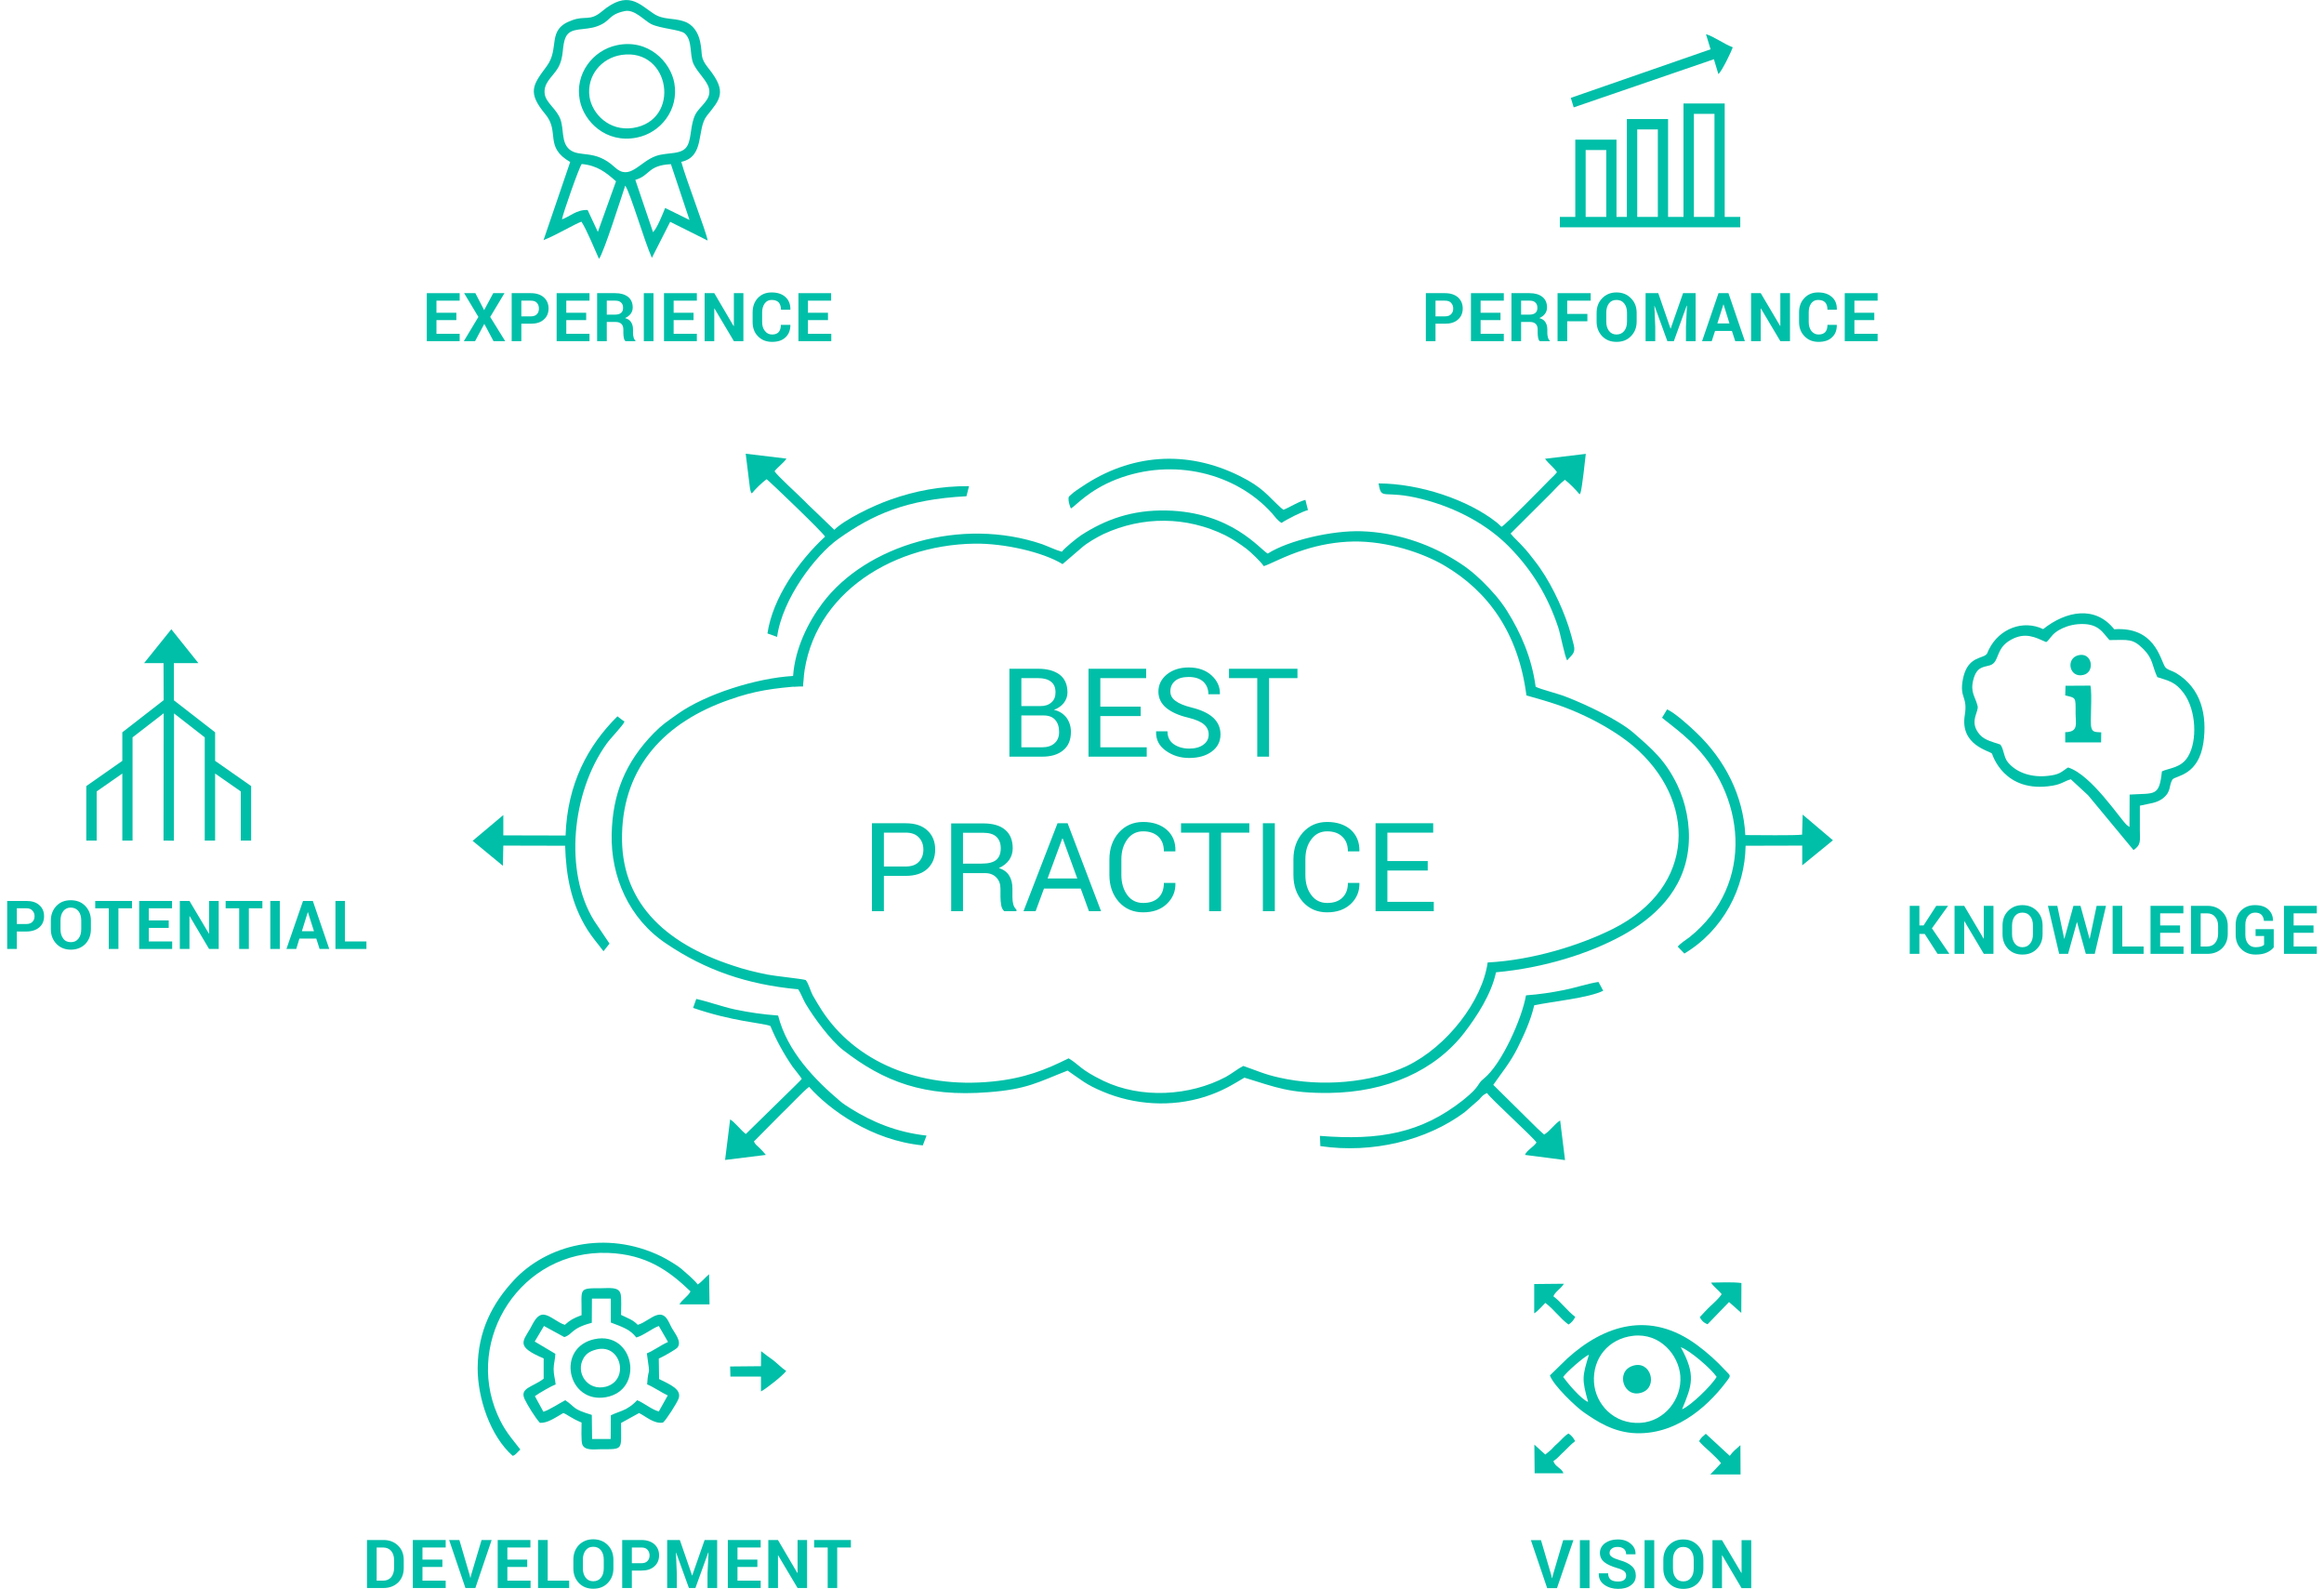 <?xml version="1.0" encoding="UTF-8"?>
<!DOCTYPE svg PUBLIC "-//W3C//DTD SVG 1.1//EN" "http://www.w3.org/Graphics/SVG/1.1/DTD/svg11.dtd">
<!-- Creator: CorelDRAW X7 -->
<svg xmlns="http://www.w3.org/2000/svg" xml:space="preserve" width="474" height="324" version="1.1" style="shape-rendering:geometricPrecision; text-rendering:geometricPrecision; image-rendering:optimizeQuality; fill-rule:evenodd; clip-rule:evenodd"
viewBox="0 0 16028 11024"
 xmlns:xlink="http://www.w3.org/1999/xlink">
 <defs>
  <style type="text/css">
   <![CDATA[
    .fil0 {fill:#00BFA8}
   ]]>
  </style>
 </defs>
 <g id="Layer_x0020_1">
  <path class="fil0" d="M7458 3799c33,-30 101,-70 151,-94 270,-125 576,-123 844,9 57,29 105,62 149,95 26,20 101,91 118,119 40,-11 148,-72 280,-113 102,-33 221,-56 344,-58 233,-3 478,78 628,166 307,180 515,470 571,902 167,47 268,77 409,144 116,55 238,128 330,205 444,375 444,979 -139,1271 -227,113 -552,216 -869,233 -37,266 -282,584 -560,718 -249,118 -594,147 -885,81 -103,-22 -167,-53 -251,-81 -38,19 -76,51 -121,76 -250,133 -588,153 -850,27 -165,-80 -165,-111 -241,-156 -156,78 -305,139 -529,161 -512,51 -954,-139 -1185,-496 -20,-31 -41,-66 -62,-103 -17,-32 -27,-78 -48,-105 -27,-9 -210,-27 -266,-38 -84,-17 -162,-36 -238,-62 -487,-159 -783,-451 -771,-913 11,-468 296,-777 747,-933 175,-62 302,-79 509,-95 27,-606 588,-978 1190,-987 207,-3 476,59 611,142l134 -115zm-139 29c-44,-12 -90,-35 -136,-52 -558,-191 -1223,5 -1526,410 -98,130 -190,314 -203,504 -255,15 -605,125 -800,263 -75,53 -108,74 -167,134 -198,202 -286,423 -292,700 -7,293 119,588 380,761 268,181 556,283 914,316 20,28 34,71 53,102 59,99 171,250 257,318 285,222 567,329 1010,294 269,-20 345,-70 550,-150 94,64 125,96 245,146 220,93 475,109 707,36 121,-39 187,-81 275,-133 222,68 312,109 590,106 397,-5 732,-153 937,-419 85,-111 186,-264 219,-418 332,-30 648,-130 879,-257 211,-117 429,-305 457,-618 13,-149 -19,-302 -79,-427 -83,-170 -170,-244 -307,-363 -101,-86 -323,-192 -458,-244 -51,-22 -179,-53 -217,-72 -27,-201 -103,-374 -199,-527 -51,-81 -109,-143 -170,-204 -68,-66 -127,-112 -222,-167 -155,-92 -375,-173 -617,-181 -202,-7 -508,63 -651,155 -54,-29 -252,-290 -704,-299 -238,-5 -422,62 -592,172 -31,21 -115,89 -133,114z"/>
  <path class="fil0" d="M4359 1248c104,-30 85,-101 247,-109l129 387 -169 -83c-16,40 -56,141 -84,168l-123 -363zm-509 274c6,-40 120,-364 137,-384 109,10 169,59 238,120l-126 351 -71 -152c-78,-3 -123,46 -178,65zm435 -1445c69,-15 136,66 184,90 65,32 203,38 233,65 55,49 32,144 60,210 30,64 93,114 108,171 19,79 -59,118 -93,179 -36,69 -27,157 -54,214 -35,73 -135,47 -220,76 -117,41 -183,177 -288,77 -138,-127 -243,-63 -314,-123 -57,-50 -36,-137 -62,-209 -26,-70 -97,-112 -108,-171 -14,-81 56,-124 91,-184 46,-80 25,-151 54,-214 33,-73 131,-43 219,-76 97,-35 73,-80 190,-105zm-378 1047l-185 542c87,-34 215,-111 263,-128 38,58 91,191 122,258 33,-42 155,-428 182,-508 35,48 132,384 185,501l127 -250 260 130c-9,-60 -148,-418 -183,-546 166,-36 105,-227 177,-319 91,-114 145,-164 12,-330 -64,-79 -38,-91 -58,-184 -13,-65 -51,-122 -111,-141 -80,-28 -143,-8 -213,-55 -100,-66 -178,-166 -359,-14 -83,70 -114,26 -207,61 -180,64 -80,192 -176,320 -98,131 -133,181 -8,332 102,122 -10,226 172,331z"/>
  <path class="fil0" d="M14150 4455c6,-4 6,-4 12,-10 3,-4 7,-8 10,-12 22,-26 28,-38 64,-60 38,-22 81,-37 132,-42 146,-13 175,61 221,110 134,-1 161,-12 236,63 68,68 59,115 96,194 79,26 125,32 184,112 87,119 94,329 31,436 -48,84 -133,82 -183,106 -19,177 -47,150 -224,161l-1 225c-2,-1 -5,-3 -6,-4 -1,-1 -3,-3 -5,-5 -1,-1 -3,-2 -6,-3 -48,-43 -247,-351 -409,-401l-10 6c-42,30 -56,44 -129,52 -110,13 -216,-19 -278,-93 -30,-35 -27,-88 -53,-124 -75,-25 -123,-35 -157,-87 -54,-80 8,-142 -1,-180 -17,-69 -53,-95 -29,-186 24,-89 70,-83 115,-97 69,-22 34,-117 147,-178 99,-54 167,-16 243,17zm-21 -90c-140,-67 -304,-3 -375,138 -13,22 -8,34 -33,47 -44,21 -122,26 -149,162 -26,134 35,117 13,250 -34,209 170,246 189,267 1,1 80,280 421,222 65,-11 83,-33 126,-44l120 111 315 380c55,-37 44,-68 44,-137 0,-57 0,-114 0,-171 70,-16 117,-18 160,-51 61,-49 38,-85 67,-132 29,-27 180,-28 214,-254 27,-189 -14,-378 -191,-484 -27,-16 -63,-22 -76,-43 -35,-60 -74,-279 -352,-260 -131,-166 -334,-128 -493,-1z"/>
  <path class="fil0" d="M3661 9308l64 -108 141 77c60,-18 44,-61 191,-99l1 -168 131 0 0 166c90,34 135,50 177,104 54,-16 102,-59 156,-80l64 111c-52,23 -98,59 -147,79 27,191 11,70 2,215 43,18 100,57 143,77l-62 111c-46,-11 -105,-60 -150,-78 -29,29 -39,38 -78,61 -35,18 -75,28 -105,44l-1 164 -129 0 -2 -167c-139,-42 -108,-50 -184,-102 -37,19 -111,68 -152,80l-59 -108c25,-19 114,-71 144,-81 -3,-37 -14,-66 -14,-107 0,-38 12,-72 12,-106l-143 -85zm209 -116c-46,-13 -101,-65 -142,-70 -52,-8 -78,60 -99,97 -54,92 -97,125 94,206l0 141c-80,60 -168,64 -132,142 20,42 75,131 106,164 52,3 105,-35 162,-68 26,8 52,35 127,66 0,29 -4,130 5,152 17,43 75,34 131,33 158,0 138,7 138,-182l125 -69c46,22 103,77 166,66 20,-15 97,-134 109,-168 20,-62 -55,-94 -136,-134l-2 -142c21,-8 118,-62 130,-77 31,-40 -18,-97 -39,-134 -22,-38 -39,-108 -102,-91 -40,10 -88,55 -135,68 -37,-37 -60,-41 -116,-69 0,-33 5,-123 -4,-149 -15,-47 -78,-36 -134,-36 -163,0 -134,-1 -136,187 -60,23 -76,32 -116,67z"/>
  <path class="fil0" d="M11012 9592c-11,-167 99,-304 272,-324 186,-21 315,132 327,278 12,160 -108,315 -275,326 -187,12 -314,-131 -324,-280zm-41 135c-48,-18 -142,-130 -173,-173 20,-32 146,-142 179,-155 -47,154 -50,169 -6,328zm643 -380c66,24 213,152 249,206 -35,61 -183,203 -240,225 69,-167 98,-236 -9,-431zm-908 196c25,72 187,224 238,258 85,58 201,138 360,143 306,10 528,-223 635,-369 27,-35 15,-33 -16,-67 -60,-65 -122,-121 -196,-176 -325,-240 -643,-140 -901,94l-120 117z"/>
  <path class="fil0" d="M10540 6906c-27,157 -167,476 -292,577 -55,44 -16,47 -146,151 -291,229 -580,280 -992,247l3 71c361,53 738,-39 1001,-235l101 -88c17,-19 25,-33 55,-45 23,38 319,305 343,343 -20,31 -68,54 -80,86l278 36 -34 -275c-43,28 -67,71 -111,98 -31,-27 -61,-55 -89,-84l-264 -261c58,-84 118,-155 168,-255 45,-91 92,-192 116,-297 133,-28 374,-50 479,-101l-33 -61c-70,10 -162,41 -239,56 -89,18 -171,30 -264,37z"/>
  <path class="fil0" d="M4760 6993c273,94 471,103 536,125 42,101 93,194 155,284 22,29 46,57 63,83 -11,15 -31,32 -46,48l-342 335c-33,-24 -79,-85 -109,-101l-35 281 283 -35c-15,-18 -27,-32 -43,-47 -21,-21 -28,-22 -40,-46l188 -190c44,-40 157,-162 195,-189 140,158 434,372 789,406l26 -68c-207,-23 -377,-94 -530,-190 -22,-13 -55,-36 -70,-49 -172,-146 -366,-342 -430,-594 -108,-8 -198,-21 -299,-42 -97,-21 -182,-54 -269,-73l-22 62z"/>
  <path class="fil0" d="M3561 10057c-61,-80 -110,-129 -159,-243 -227,-522 162,-1143 768,-1121 267,10 424,125 572,267 -18,36 -55,54 -77,90l209 0 -3 -209c-29,24 -49,52 -79,71 -21,-30 -83,-82 -115,-110 -25,-21 -97,-65 -138,-85 -387,-188 -799,-78 -1025,168 -144,156 -248,346 -249,607 -1,205 86,471 243,609 18,-7 4,0 21,-12l32 -32z"/>
  <path class="fil0" d="M10672 3183c28,38 57,55 83,93 -10,14 -33,36 -46,48 -47,48 -312,319 -339,331 -10,-8 -21,-21 -33,-30 -200,-158 -534,-270 -820,-271 21,125 28,39 303,109 242,62 456,180 606,334 159,162 267,343 338,557 15,44 45,204 62,228 29,-37 60,-49 46,-105 -11,-44 -22,-86 -36,-129 -49,-149 -136,-331 -236,-457 -27,-35 -50,-65 -78,-95 -32,-36 -61,-60 -89,-94l281 -280c31,-31 61,-67 96,-93 33,25 78,71 102,101l6 -10c11,-28 34,-243 37,-271l-283 34z"/>
  <path class="fil0" d="M5168 3423c21,-27 72,-77 102,-98 13,7 384,362 406,398 -183,169 -364,426 -400,672l67 24c37,-268 268,-568 425,-680 237,-168 469,-274 889,-296l18 -70c-203,-1 -375,34 -541,92 -132,46 -325,142 -394,211l-156 -150c-22,-20 -32,-31 -52,-51 -48,-48 -184,-171 -207,-205 16,-23 67,-62 83,-88l-283 -34 30 242c1,7 2,11 4,17 7,18 1,7 9,16z"/>
  <path class="fil0" d="M11484 4980c77,62 124,95 195,162 382,359 458,991 -5,1361 -24,17 -64,44 -81,65l46 48c270,-162 421,-455 425,-748l393 -1 0 137 213 -174 -210 -178 -4 139c-49,7 -317,3 -394,3 -14,-272 -140,-520 -339,-710 -40,-39 -152,-141 -204,-162l-35 58z"/>
  <path class="fil0" d="M3875 5797l-432 -1 0 -141 -213 179 210 173 3 -140 429 1c6,209 42,404 156,585 38,59 74,98 110,147l42 -53 -107 -159c-209,-336 -157,-888 87,-1228 28,-40 116,-128 124,-154 -23,-14 -32,-24 -49,-36 -205,203 -348,468 -360,827z"/>
  <path class="fil0" d="M4264 381c339,-50 416,456 78,507 -165,24 -283,-98 -301,-217 -20,-146 82,-269 223,-290zm-290 316c29,147 181,299 393,258 169,-32 295,-195 263,-377 -26,-150 -182,-311 -400,-264 -166,35 -293,199 -256,383z"/>
  <path class="fil0" d="M7382 3528c33,-18 121,-126 315,-202 396,-154 831,-43 1081,236 22,26 39,51 66,66 30,-22 145,-80 183,-89l-18 -71c-58,17 -100,48 -152,69l-17 -13c-91,-82 -124,-141 -286,-221 -373,-186 -762,-151 -1093,72 -27,18 -52,33 -77,56 -18,16 -20,14 -18,43 2,16 9,40 16,54z"/>
  <path class="fil0" d="M11821 342l-970 337 20 66 973 -334 31 103c26,-21 94,-165 100,-186 -59,-21 -127,-73 -186,-91l32 105z"/>
  <path class="fil0" d="M4079 9366c179,-56 245,208 77,255 -130,34 -215,-99 -156,-198 17,-29 41,-46 79,-57zm-1 -75c-272,56 -192,451 78,403 269,-49 196,-459 -78,-403z"/>
  <path class="fil0" d="M14282 4825c77,18 72,12 72,123 0,72 23,131 -72,132l0 71 249 0 1 -70c-41,-2 -61,0 -69,-34 -10,-38 8,-224 -6,-290l-173 1 -2 67z"/>
  <path class="fil0" d="M5231 9654c33,-16 155,-112 175,-142 -33,-22 -57,-48 -88,-73 -29,-21 -59,-42 -86,-64l-1 104 -214 2 2 70 212 0 0 103z"/>
  <path class="fil0" d="M11898 8979c-16,26 -53,60 -75,80 -28,26 -53,54 -77,80 11,20 23,37 54,49l149 -154 85 75 1 -207c-56,-8 -151,-4 -211,-3 18,29 50,50 74,80z"/>
  <path class="fil0" d="M11893 10152c-20,23 -52,55 -74,78l210 0 -1 -203c-32,28 -50,42 -74,74l-166 -153c-23,20 -30,23 -47,51 15,20 55,56 78,76 16,15 64,60 74,77z"/>
  <path class="fil0" d="M10730 8994c15,-35 50,-50 73,-87l-206 2 0 203c22,-11 63,-58 77,-72 58,42 103,108 161,150 22,-13 36,-32 47,-53 -56,-42 -96,-101 -152,-143z"/>
  <path class="fil0" d="M10730 10138c37,-26 44,-41 76,-69 23,-22 48,-50 75,-70 -12,-22 -23,-38 -46,-53 -31,18 -54,50 -81,73 -19,16 -23,23 -39,39l-41 34c-14,-13 -72,-64 -76,-69l2 199 200 0c-13,-37 -56,-43 -70,-84z"/>
  <path class="fil0" d="M11279 9477c-121,41 -61,230 67,184 112,-39 60,-228 -67,-184z"/>
  <path class="fil0" d="M14374 4546c-91,22 -64,160 33,137 84,-18 64,-160 -33,-137z"/>
  <polygon class="fil0" points="549,5454 549,5832 621,5832 621,5491 799,5367 799,5832 870,5832 870,5116 1086,4949 1085,5832 1157,5833 1158,4950 1371,5116 1371,5832 1443,5832 1443,5367 1621,5491 1621,5832 1693,5832 1693,5454 1443,5279 1443,5081 1157,4859 1157,4601 1327,4601 1139,4366 950,4601 1085,4601 1086,4858 799,5081 799,5279 "/>
  <path class="fil0" d="M67 6463l0 121 -67 0 0 -333 133 0c38,0 68,9 90,29 22,19 33,45 33,77 0,32 -11,58 -33,77 -22,19 -52,29 -90,29l-66 0zm0 -52l66 0c18,0 33,-5 42,-15 10,-10 15,-23 15,-39 0,-16 -5,-29 -15,-39 -9,-11 -23,-16 -42,-16l-66 0 0 109z"/>
  <path class="fil0" d="M581 6447c0,41 -13,75 -38,102 -26,26 -60,40 -101,40 -41,0 -75,-14 -100,-40 -26,-27 -39,-61 -39,-102l0 -60c0,-40 13,-74 38,-101 26,-27 59,-40 100,-40 42,0 75,13 101,40 26,27 39,61 39,101l0 60zm-67 -60c0,-26 -6,-48 -19,-65 -13,-16 -31,-25 -54,-25 -22,0 -40,9 -52,25 -13,17 -19,38 -19,65l0 60c0,27 6,48 19,65 12,17 30,25 53,25 23,0 40,-8 53,-25 13,-17 19,-38 19,-65l0 -60z"/>
  <polygon class="fil0" points="866,6302 772,6302 772,6584 705,6584 705,6302 611,6302 611,6251 866,6251 "/>
  <polygon class="fil0" points="1121,6438 983,6438 983,6532 1145,6532 1145,6584 916,6584 916,6251 1144,6251 1144,6302 983,6302 983,6386 1121,6386 "/>
  <polygon class="fil0" points="1468,6584 1401,6584 1266,6356 1265,6356 1265,6584 1198,6584 1198,6251 1265,6251 1400,6478 1401,6478 1401,6251 1468,6251 "/>
  <polygon class="fil0" points="1771,6302 1677,6302 1677,6584 1610,6584 1610,6302 1516,6302 1516,6251 1771,6251 "/>
  <polygon class="fil0" points="1892,6584 1826,6584 1826,6251 1892,6251 "/>
  <path class="fil0" d="M2145 6512l-117 0 -22 72 -68 0 115 -333 68 0 114 333 -67 0 -23 -72zm-100 -51l84 0 -42 -132 -1 0 -41 132z"/>
  <polygon class="fil0" points="2344,6532 2493,6532 2493,6584 2278,6584 2278,6251 2344,6251 "/>
  <polygon class="fil0" points="3117,2221 2979,2221 2979,2316 3140,2316 3140,2367 2912,2367 2912,2034 3140,2034 3140,2086 2979,2086 2979,2170 3117,2170 "/>
  <polygon class="fil0" points="3310,2152 3373,2034 3451,2034 3352,2199 3456,2367 3375,2367 3311,2247 3247,2367 3169,2367 3270,2199 3171,2034 3249,2034 "/>
  <path class="fil0" d="M3568 2246l0 121 -67 0 0 -333 133 0c38,0 68,10 90,29 22,20 33,46 33,77 0,32 -11,58 -33,77 -22,20 -52,29 -90,29l-66 0zm0 -51l66 0c18,0 33,-5 42,-15 10,-10 14,-23 14,-39 0,-16 -4,-29 -14,-40 -9,-10 -23,-15 -42,-15l-66 0 0 109z"/>
  <polygon class="fil0" points="4018,2221 3880,2221 3880,2316 4041,2316 4041,2367 3813,2367 3813,2034 4041,2034 4041,2086 3880,2086 3880,2170 4018,2170 "/>
  <path class="fil0" d="M4161 2234l0 133 -67 0 0 -333 126 0c38,0 67,9 89,26 21,17 32,42 32,73 0,17 -5,32 -14,44 -9,12 -22,22 -39,30 20,6 34,15 42,29 9,14 13,30 13,50l0 25c0,9 1,19 4,29 2,10 7,18 13,23l0 4 -69 0c-6,-4 -10,-13 -12,-24 -2,-12 -3,-22 -3,-33l0 -23c0,-17 -4,-30 -13,-39 -9,-9 -22,-14 -39,-14l-63 0zm0 -51l57 0c19,0 33,-4 42,-12 10,-8 14,-20 14,-35 0,-16 -4,-28 -14,-37 -9,-9 -22,-13 -40,-13l-59 0 0 97z"/>
  <polygon class="fil0" points="4485,2367 4418,2367 4418,2034 4485,2034 "/>
  <polygon class="fil0" points="4763,2221 4625,2221 4625,2316 4786,2316 4786,2367 4558,2367 4558,2034 4786,2034 4786,2086 4625,2086 4625,2170 4763,2170 "/>
  <polygon class="fil0" points="5109,2367 5043,2367 4908,2140 4907,2140 4907,2367 4840,2367 4840,2034 4907,2034 5041,2262 5043,2261 5043,2034 5109,2034 "/>
  <path class="fil0" d="M5434 2254l1 1c0,36 -11,64 -33,85 -23,22 -54,32 -94,32 -40,0 -73,-13 -98,-39 -25,-25 -37,-58 -37,-99l0 -66c0,-41 12,-74 36,-100 25,-26 56,-39 96,-39 41,0 73,11 96,32 23,21 35,50 34,87l0 1 -65 0c0,-22 -6,-39 -16,-51 -11,-11 -27,-17 -49,-17 -20,0 -36,8 -48,24 -12,17 -18,37 -18,62l0 67c0,25 6,46 19,62 12,16 29,25 50,25 21,0 36,-6 46,-17 10,-12 15,-28 15,-50l65 0z"/>
  <polygon class="fil0" points="5696,2221 5557,2221 5557,2316 5719,2316 5719,2367 5491,2367 5491,2034 5718,2034 5718,2086 5557,2086 5557,2170 5696,2170 "/>
  <path class="fil0" d="M9912 2246l0 121 -67 0 0 -333 133 0c38,0 68,10 90,29 22,20 33,46 33,77 0,32 -11,58 -33,77 -22,20 -52,29 -90,29l-66 0zm0 -51l66 0c18,0 33,-5 42,-15 10,-10 15,-23 15,-39 0,-16 -5,-29 -15,-40 -9,-10 -23,-15 -42,-15l-66 0 0 109z"/>
  <polygon class="fil0" points="10363,2221 10225,2221 10225,2316 10386,2316 10386,2367 10158,2367 10158,2034 10386,2034 10386,2086 10225,2086 10225,2170 10363,2170 "/>
  <path class="fil0" d="M10506 2234l0 133 -67 0 0 -333 126 0c38,0 67,9 89,26 21,17 32,42 32,73 0,17 -5,32 -14,44 -9,12 -22,22 -39,30 20,6 34,15 42,29 9,14 13,30 13,50l0 25c0,9 1,19 4,29 2,10 7,18 13,23l0 4 -69 0c-6,-4 -10,-13 -12,-24 -2,-12 -3,-22 -3,-33l0 -23c0,-17 -4,-30 -13,-39 -9,-9 -22,-14 -39,-14l-63 0zm0 -51l57 0c19,0 33,-4 42,-12 10,-8 14,-20 14,-35 0,-16 -4,-28 -14,-37 -9,-9 -22,-13 -40,-13l-59 0 0 97z"/>
  <polygon class="fil0" points="10966,2229 10826,2229 10826,2367 10759,2367 10759,2034 10989,2034 10989,2086 10826,2086 10826,2178 10966,2178 "/>
  <path class="fil0" d="M11308 2231c0,41 -13,74 -39,101 -26,27 -59,40 -101,40 -41,0 -74,-13 -100,-40 -25,-27 -38,-60 -38,-101l0 -60c0,-41 13,-75 38,-101 26,-27 59,-41 100,-41 42,0 75,14 101,41 26,26 39,60 39,101l0 60zm-67 -61c0,-26 -6,-47 -19,-64 -13,-17 -31,-25 -54,-25 -23,0 -40,8 -53,25 -12,17 -18,38 -18,64l0 61c0,26 6,48 19,65 12,16 30,25 52,25 23,0 41,-9 54,-25 13,-17 19,-39 19,-65l0 -61z"/>
  <polygon class="fil0" points="11458,2034 11543,2280 11544,2280 11630,2034 11717,2034 11717,2367 11650,2367 11650,2268 11657,2121 11655,2121 11566,2367 11521,2367 11432,2122 11431,2122 11437,2268 11437,2367 11370,2367 11370,2034 "/>
  <path class="fil0" d="M11969 2296l-117 0 -23 71 -67 0 114 -333 69 0 114 333 -67 0 -23 -71zm-101 -52l84 0 -41 -132 -1 0 -42 132z"/>
  <polygon class="fil0" points="12372,2367 12305,2367 12170,2140 12169,2140 12169,2367 12102,2367 12102,2034 12169,2034 12304,2262 12305,2261 12305,2034 12372,2034 "/>
  <path class="fil0" d="M12696 2254l1 1c0,36 -10,64 -33,85 -22,22 -54,32 -94,32 -40,0 -72,-13 -97,-39 -25,-25 -38,-58 -38,-99l0 -66c0,-41 12,-74 37,-100 24,-26 56,-39 95,-39 41,0 73,11 96,32 24,21 35,50 34,87l0 1 -65 0c0,-22 -5,-39 -16,-51 -10,-11 -27,-17 -49,-17 -20,0 -36,8 -48,24 -12,17 -17,37 -17,62l0 67c0,25 6,46 18,62 13,16 29,25 50,25 21,0 37,-6 47,-17 10,-12 15,-28 15,-50l64 0z"/>
  <polygon class="fil0" points="12957,2221 12819,2221 12819,2316 12980,2316 12980,2367 12752,2367 12752,2034 12980,2034 12980,2086 12819,2086 12819,2170 12957,2170 "/>
  <polygon class="fil0" points="13307,6480 13270,6480 13270,6618 13203,6618 13203,6285 13270,6285 13270,6421 13299,6421 13387,6285 13469,6285 13357,6441 13478,6618 13396,6618 "/>
  <polygon class="fil0" points="13784,6618 13717,6618 13582,6391 13581,6391 13581,6618 13514,6618 13514,6285 13581,6285 13716,6513 13717,6512 13717,6285 13784,6285 "/>
  <path class="fil0" d="M14125 6482c0,41 -13,74 -39,101 -26,27 -59,40 -101,40 -41,0 -74,-13 -100,-40 -25,-27 -38,-60 -38,-101l0 -60c0,-41 12,-75 38,-101 26,-27 59,-41 100,-41 41,0 75,14 101,41 26,26 39,60 39,101l0 60zm-67 -61c0,-26 -6,-47 -19,-64 -13,-17 -31,-25 -54,-25 -23,0 -40,8 -53,25 -12,16 -19,38 -19,64l0 61c0,26 7,48 19,64 13,17 31,26 53,26 23,0 41,-9 54,-26 13,-16 19,-38 19,-64l0 -61z"/>
  <polygon class="fil0" points="14451,6514 14452,6514 14500,6285 14565,6285 14487,6618 14425,6618 14364,6398 14363,6398 14302,6618 14240,6618 14162,6285 14227,6285 14275,6513 14276,6514 14339,6285 14388,6285 "/>
  <polygon class="fil0" points="14678,6567 14826,6567 14826,6618 14611,6618 14611,6285 14678,6285 "/>
  <polygon class="fil0" points="15079,6472 14941,6472 14941,6567 15103,6567 15103,6618 14874,6618 14874,6285 15102,6285 15102,6337 14941,6337 14941,6421 15079,6421 "/>
  <path class="fil0" d="M15155 6618l0 -333 115 0c40,0 74,13 100,39 27,26 40,60 40,100l0 55c0,41 -13,75 -40,101 -26,25 -60,38 -100,38l-115 0zm67 -281l0 230 44 0c24,0 43,-8 56,-24 14,-17 21,-38 21,-64l0 -55c0,-26 -7,-47 -21,-63 -13,-16 -32,-24 -56,-24l-44 0z"/>
  <path class="fil0" d="M15729 6573c-10,13 -25,25 -46,35 -21,10 -47,15 -80,15 -40,0 -74,-13 -99,-38 -26,-25 -39,-58 -39,-99l0 -69c0,-40 12,-73 37,-99 25,-25 57,-38 96,-38 41,0 72,10 93,30 22,20 33,46 33,78l0 1 -63 0c-1,-17 -7,-31 -17,-42 -10,-10 -25,-15 -44,-15 -21,0 -37,8 -50,24 -12,15 -18,36 -18,60l0 70c0,26 6,46 19,62 13,16 30,24 52,24 16,0 29,-2 38,-5 9,-3 17,-7 21,-12l0 -61 -59 0 0 -47 126 0 0 126z"/>
  <polygon class="fil0" points="16005,6472 15867,6472 15867,6567 16028,6567 16028,6618 15800,6618 15800,6285 16028,6285 16028,6337 15867,6337 15867,6421 16005,6421 "/>
  <polygon class="fil0" points="10716,10931 10720,10949 10722,10949 10726,10931 10798,10686 10869,10686 10755,11019 10687,11019 10574,10686 10644,10686 "/>
  <polygon class="fil0" points="10981,11019 10914,11019 10914,10686 10981,10686 "/>
  <path class="fil0" d="M11235 10932c0,-12 -4,-23 -13,-30 -10,-8 -25,-16 -48,-22 -40,-12 -70,-25 -90,-41 -20,-16 -31,-37 -31,-65 0,-27 12,-49 35,-67 24,-17 53,-26 89,-26 37,0 67,10 90,30 23,19 34,43 33,72l0 1 -65 0c0,-15 -5,-28 -15,-37 -11,-9 -25,-14 -44,-14 -18,0 -31,4 -41,12 -10,8 -15,18 -15,30 0,11 5,20 16,27 10,8 28,15 54,23 37,10 65,24 84,41 19,17 28,39 28,66 0,28 -11,51 -34,67 -22,17 -52,25 -89,25 -36,0 -68,-9 -95,-28 -27,-19 -40,-45 -39,-79l0 -1 65 0c0,20 6,34 18,44 12,9 29,13 51,13 18,0 32,-3 42,-11 9,-7 14,-17 14,-30z"/>
  <polygon class="fil0" points="11430,11019 11363,11019 11363,10686 11430,10686 "/>
  <path class="fil0" d="M11771 10883c0,41 -13,74 -38,101 -26,27 -60,40 -101,40 -41,0 -75,-13 -100,-40 -26,-27 -39,-60 -39,-101l0 -60c0,-41 13,-75 38,-101 26,-27 59,-41 100,-41 42,0 75,14 101,41 26,26 39,60 39,101l0 60zm-67 -61c0,-26 -6,-47 -19,-64 -13,-17 -31,-25 -54,-25 -22,0 -40,8 -52,25 -13,16 -19,38 -19,64l0 61c0,26 6,48 19,64 12,17 30,25 53,25 23,0 40,-8 53,-25 13,-16 19,-38 19,-64l0 -61z"/>
  <polygon class="fil0" points="12103,11019 12036,11019 11902,10792 11900,10792 11900,11019 11834,11019 11834,10686 11900,10686 12035,10914 12036,10913 12036,10686 12103,10686 "/>
  <path class="fil0" d="M2497 11018l0 -333 115 0c41,0 74,13 101,39 26,26 39,59 39,100l0 55c0,41 -13,75 -39,101 -27,25 -60,38 -101,38l-115 0zm67 -281l0 230 45 0c23,0 42,-8 56,-24 13,-17 20,-38 20,-64l0 -55c0,-26 -7,-47 -20,-63 -14,-16 -33,-24 -56,-24l-45 0z"/>
  <polygon class="fil0" points="3020,10872 2882,10872 2882,10967 3043,10967 3043,11018 2815,11018 2815,10685 3043,10685 3043,10737 2882,10737 2882,10821 3020,10821 "/>
  <polygon class="fil0" points="3210,10930 3214,10948 3215,10948 3219,10930 3292,10685 3362,10685 3249,11018 3180,11018 3067,10685 3138,10685 "/>
  <polygon class="fil0" points="3609,10872 3471,10872 3471,10967 3632,10967 3632,11018 3404,11018 3404,10685 3631,10685 3631,10737 3471,10737 3471,10821 3609,10821 "/>
  <polygon class="fil0" points="3751,10967 3900,10967 3900,11018 3684,11018 3684,10685 3751,10685 "/>
  <path class="fil0" d="M4207 10882c0,41 -13,74 -39,101 -26,27 -59,40 -101,40 -41,0 -74,-13 -100,-40 -25,-27 -38,-60 -38,-101l0 -60c0,-41 13,-75 38,-102 26,-26 59,-40 100,-40 41,0 75,14 101,40 26,27 39,61 39,102l0 60zm-67 -61c0,-26 -6,-47 -19,-64 -13,-17 -31,-25 -54,-25 -23,0 -40,8 -53,25 -12,16 -19,38 -19,64l0 61c0,26 7,48 19,64 13,17 31,25 53,25 23,0 41,-8 54,-25 13,-16 19,-38 19,-64l0 -61z"/>
  <path class="fil0" d="M4335 10897l0 121 -67 0 0 -333 133 0c38,0 68,10 90,29 22,20 33,46 33,77 0,32 -11,58 -33,77 -22,20 -52,29 -90,29l-66 0zm0 -51l66 0c19,0 33,-5 42,-15 10,-10 15,-23 15,-39 0,-16 -5,-29 -15,-40 -9,-10 -23,-15 -42,-15l-66 0 0 109z"/>
  <polygon class="fil0" points="4668,10685 4753,10931 4754,10931 4840,10685 4927,10685 4927,11018 4860,11018 4860,10919 4867,10772 4865,10772 4776,11018 4731,11018 4642,10772 4641,10773 4647,10919 4647,11018 4580,11018 4580,10685 "/>
  <polygon class="fil0" points="5206,10872 5068,10872 5068,10967 5229,10967 5229,11018 5001,11018 5001,10685 5229,10685 5229,10737 5068,10737 5068,10821 5206,10821 "/>
  <polygon class="fil0" points="5551,11018 5485,11018 5350,10791 5349,10791 5349,11018 5282,11018 5282,10685 5349,10685 5483,10913 5485,10912 5485,10685 5551,10685 "/>
  <polygon class="fil0" points="5855,10737 5760,10737 5760,11018 5694,11018 5694,10737 5600,10737 5600,10685 5855,10685 "/>
  <path class="fil0" d="M10775 1505l107 0 0 -536 286 0 0 536 72 0 0 -679 286 0 0 679 107 0 0 -787 286 0 0 787 108 0 0 72 -1252 0 0 -72zm179 -464l143 0 0 464 -143 0 0 -464zm358 -143l0 607 143 0 0 -607 -143 0zm393 -108l143 0 0 715 -143 0 0 -715z"/>
  <path class="fil0" d="M5454 4691l55 -30 17 33 -3 69 -65 0c0,0 -18,-36 -16,-39 1,-2 12,-33 12,-33z"/>
  <path class="fil0" d="M6955 5250l0 -610 199 0c64,0 114,14 150,41 36,28 54,69 54,124 0,27 -9,51 -26,73 -17,21 -40,37 -68,47 36,8 65,26 87,54 21,29 31,62 31,99 0,56 -18,99 -54,128 -36,30 -85,44 -147,44l-226 0zm83 -286l0 221 143 0c37,0 66,-9 87,-28 21,-18 32,-44 32,-78 0,-36 -9,-64 -27,-84 -17,-20 -44,-31 -80,-31l-155 0zm0 -65l133 0c31,0 56,-8 75,-25 20,-17 29,-40 29,-70 0,-33 -10,-58 -31,-74 -21,-17 -51,-25 -90,-25l-116 0 0 194zm828 69l-280 0 0 217 322 0 0 65 -404 0 0 -610 400 0 0 65 -318 0 0 198 280 0 0 65zm472 128c0,-27 -11,-51 -32,-69 -21,-19 -58,-35 -111,-48 -65,-15 -115,-38 -151,-67 -36,-30 -55,-68 -55,-113 0,-48 20,-88 59,-120 39,-31 89,-48 151,-48 67,0 120,19 160,56 39,36 58,79 57,127l-1 3 -79 0c0,-36 -12,-65 -35,-87 -24,-22 -58,-33 -102,-33 -41,0 -72,9 -94,27 -22,19 -33,43 -33,73 0,27 12,49 36,66 23,18 62,34 115,47 64,16 113,39 147,70 33,31 50,70 50,115 0,50 -20,89 -60,119 -40,30 -93,45 -158,45 -61,0 -115,-17 -161,-50 -47,-33 -70,-77 -68,-133l0 -2 79 0c0,39 15,69 43,89 29,20 65,31 107,31 42,0 75,-9 99,-27 24,-17 37,-41 37,-71zm616 -391l-197 0 0 545 -82 0 0 -545 -196 0 0 -65 475 0 0 65zm-2870 1372l0 245 -83 0 0 -610 234 0c65,0 115,16 151,50 36,33 54,78 54,132 0,56 -18,100 -54,134 -36,33 -86,49 -151,49l-151 0zm0 -65l151 0c41,0 72,-11 92,-33 21,-22 31,-50 31,-84 0,-34 -10,-62 -31,-84 -21,-23 -51,-34 -92,-34l-151 0 0 235zm549 46l0 264 -82 0 0 -609 221 0c67,0 118,14 153,44 35,29 53,72 53,129 0,31 -9,58 -25,81 -16,23 -40,42 -71,56 33,10 57,28 72,53 15,24 22,54 22,90l0 58c0,19 2,36 6,51 4,15 12,27 22,37l0 10 -85 0c-11,-10 -18,-24 -21,-42 -3,-19 -5,-38 -5,-57l0 -56c0,-33 -9,-59 -29,-79 -19,-20 -45,-30 -77,-30l-154 0zm0 -66l130 0c47,0 81,-9 101,-26 21,-18 31,-45 31,-81 0,-34 -10,-60 -30,-79 -20,-19 -51,-28 -93,-28l-139 0 0 214zm817 173l-255 0 -58 157 -84 0 236 -610 70 0 232 610 -84 0 -57 -157zm-230 -70l206 0 -101 -277 -3 0 -102 277zm887 31l0 2c2,57 -19,105 -60,144 -41,39 -96,58 -164,58 -69,0 -125,-24 -169,-73 -43,-49 -65,-111 -65,-186l0 -108c0,-75 22,-137 65,-186 44,-49 100,-74 169,-74 69,0 124,19 165,55 41,37 61,86 59,146l0 3 -80 0c0,-43 -12,-76 -37,-101 -26,-25 -61,-38 -107,-38 -46,0 -83,19 -110,56 -27,37 -41,83 -41,138l0 109c0,55 14,102 41,139 27,37 64,55 110,55 46,0 81,-12 107,-37 25,-25 37,-59 37,-102l80 0zm513 -349l-196 0 0 545 -83 0 0 -545 -195 0 0 -65 474 0 0 65zm177 545l-83 0 0 -610 83 0 0 610zm586 -196l1 2c1,57 -19,105 -60,144 -42,39 -96,58 -164,58 -69,0 -125,-24 -169,-73 -43,-49 -65,-111 -65,-186l0 -108c0,-75 22,-137 65,-186 44,-49 100,-74 169,-74 69,0 124,19 165,55 40,37 60,86 59,146l-1 3 -79 0c0,-43 -12,-76 -38,-101 -25,-25 -60,-38 -106,-38 -46,0 -83,19 -110,56 -28,37 -41,83 -41,138l0 109c0,55 13,102 41,139 27,37 64,55 110,55 46,0 81,-12 106,-37 26,-25 38,-59 38,-102l79 0zm475 -86l-280 0 0 217 322 0 0 65 -404 0 0 -610 400 0 0 65 -318 0 0 197 280 0 0 66z"/>
 </g>
</svg>
